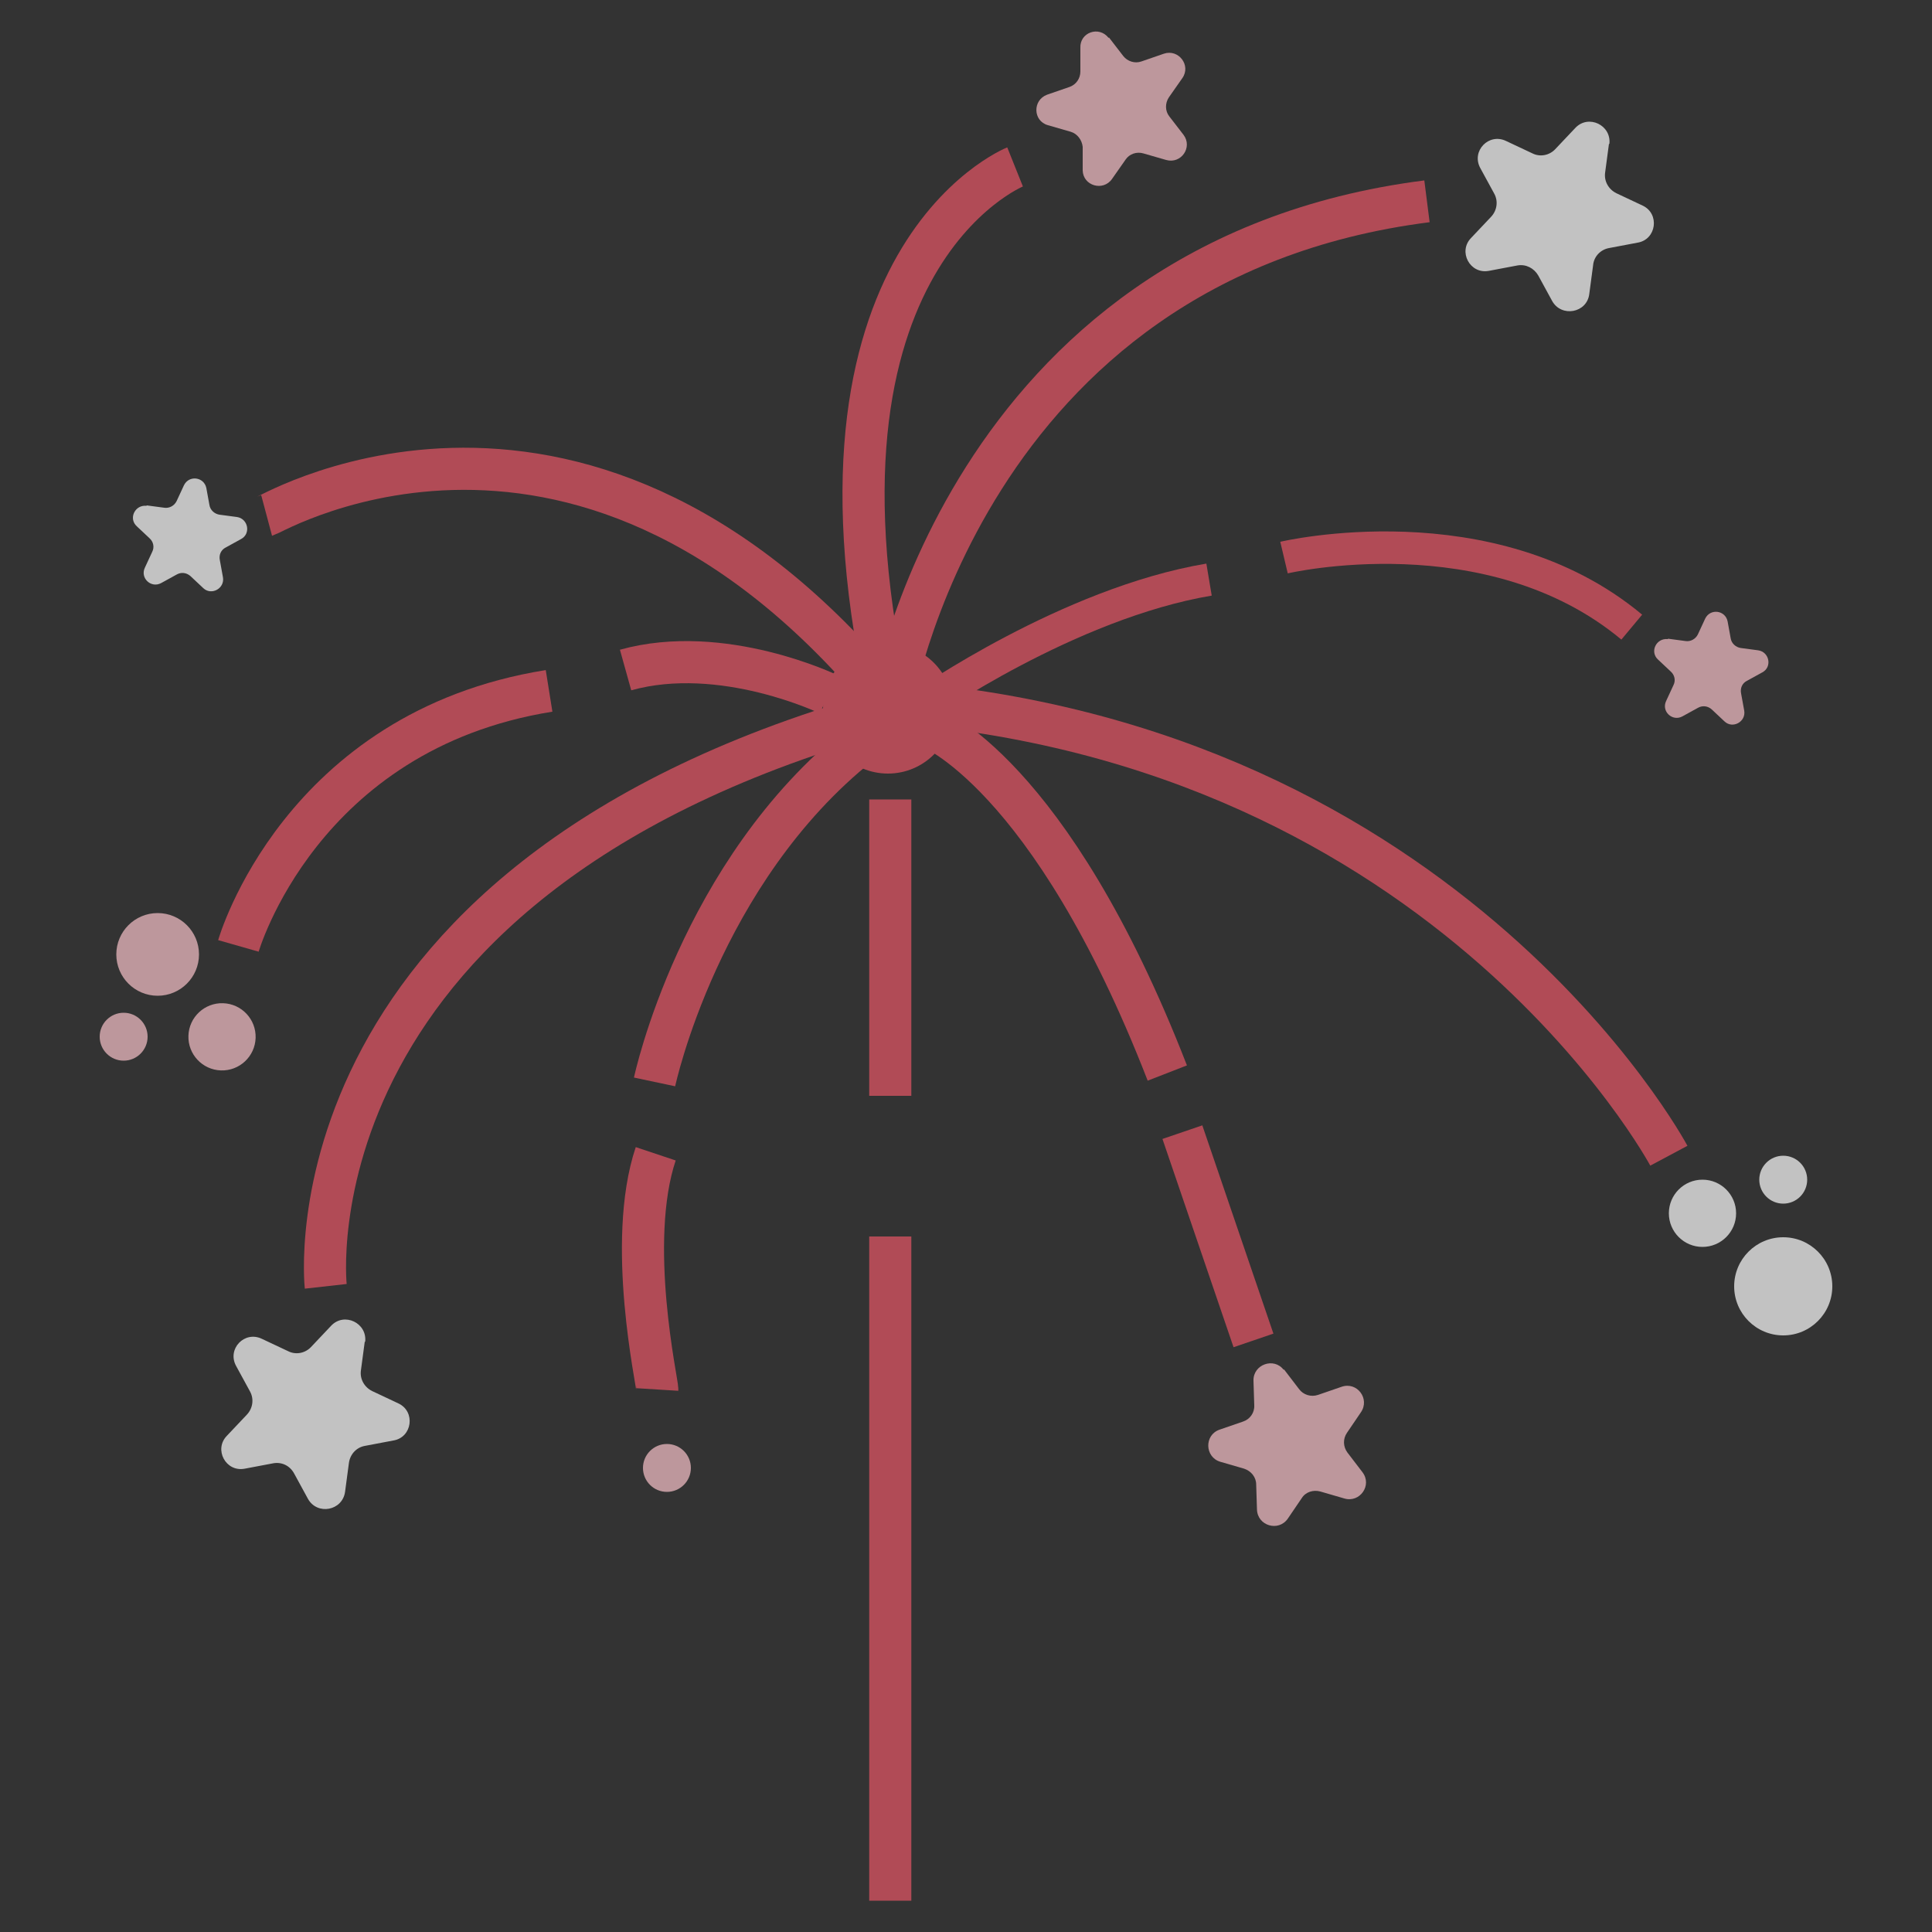 <?xml version="1.0" encoding="UTF-8"?>
<svg id="Layer_1" xmlns="http://www.w3.org/2000/svg" version="1.1" viewBox="0 0 500 500">
  <rect x="0" y="0" width="500" height="500" fill="#333333" stroke="none"/>
  <!-- Generator: Adobe Illustrator 29.0.0, SVG Export Plug-In . SVG Version: 2.1.0 Build 186)  -->
  <defs>
    <style>
      .st0 {
        stroke-width: 10.9px;
      }

      .st0, .st1 {
        fill: none;
        stroke: #b14b56;
        stroke-miterlimit: 10;
      }

      .st2 {
        fill: #f8c2c9;
      }

      .st2, .st3 {
        isolation: isolate;
        opacity: .7;
      }

      .st3 {
        fill: #fff;
      }

      .st1 {
        stroke-width: 8.4px;
      }

      .st4 {
        fill: #b14b56;
      }
    </style>
  </defs>
  <circle class="st2" cx="40.8" cy="247" r="10.7"/>
  <circle class="st2" cx="32" cy="268.3" r="6.2"/>
  <circle class="st3" cx="461.5" cy="305.3" r="6.2"/>
  <circle class="st3" cx="461.5" cy="332.9" r="12.7"/>
  <circle class="st2" cx="172.6" cy="379.9" r="6.2"/>
  <circle class="st2" cx="57.5" cy="268.3" r="8.7" transform="translate(-212.6 316.9) rotate(-88.1)"/>
  <circle class="st3" cx="440.6" cy="314" r="8.7"/>
  <g>
    <path class="st2" d="M287,9.7l3.7,4.8c1.1,1.4,3,2,4.7,1.4l5.8-2c3.8-1.3,7.1,3,4.8,6.3l-3.5,5c-1,1.5-1,3.5.1,4.9l3.7,4.8c2.4,3.2-.6,7.6-4.5,6.5l-5.9-1.7c-1.7-.5-3.6.1-4.6,1.6l-3.5,5c-2.3,3.3-7.5,1.8-7.6-2.2v-6.1c-.2-1.8-1.4-3.4-3.1-3.9l-5.9-1.7c-3.9-1.1-4-6.5-.2-7.9l5.8-2c1.7-.6,2.8-2.2,2.8-4v-6.1c-.2-4,4.8-5.8,7.3-2.6h0Z"/>
    <circle class="st4" cx="229.8" cy="183.4" r="16.8"/>
    <path class="st0" d="M230.4,183.7s18.4-116.3,138.9-131.6"/>
    <path class="st0" d="M232,190.1c-30.5-122.4,30.7-146.9,30.7-146.9"/>
    <path class="st0" d="M235.9,189.1c-80.6-106-165.4-56.1-166.9-55.7"/>
    <path class="st0" d="M84.3,332.9s-12-107.6,150-150.2"/>
    <path class="st0" d="M431.9,299.1s-59.2-110.9-210.1-118"/>
    <path class="st0" d="M240.3,188s31.4,11.5,61.8,89.7"/>
    <line class="st0" x1="306" y1="293" x2="324.4" y2="346.9"/>
    <path class="st0" d="M169.4,280s11.5-54.3,53.2-87.5"/>
    <path class="st0" d="M170.1,359.6c.1-1.6-8.1-38-.4-61"/>
    <path class="st0" d="M61.7,244.8s15.9-55.7,80.4-66"/>
    <path class="st0" d="M214.5,179.7s-27.5-13.3-52.6-6.3"/>
    <path class="st1" d="M238.9,182.4s37.6-26.3,74-32.4"/>
    <path class="st1" d="M332.3,144.3s53.3-12.6,90,18"/>
    <path class="st3" d="M416.4,37.2l-1,7.5c-.3,2.2.9,4.3,2.9,5.3l6.8,3.2c4.5,2.1,3.6,8.8-1.3,9.6l-7.4,1.4c-2.2.4-3.9,2.2-4.1,4.4l-1,7.5c-.6,4.9-7.2,6.1-9.6,1.8l-3.6-6.6c-1.1-1.9-3.2-3-5.4-2.6l-7.4,1.4c-4.9.9-8-5-4.6-8.5l5.2-5.5c1.5-1.6,1.9-4,.8-6l-3.6-6.6c-2.4-4.4,2.2-9.2,6.7-7l6.8,3.2c2,1,4.4.5,5.9-1.1l5.2-5.5c3.4-3.6,9.4-.7,8.8,4.2h0Z"/>
    <path class="st3" d="M94.4,347.2l-1,7.5c-.3,2.2.9,4.3,2.9,5.3l6.8,3.2c4.5,2.1,3.6,8.8-1.3,9.6l-7.4,1.4c-2.2.4-3.8,2.2-4.1,4.4l-1,7.5c-.7,4.9-7.2,6.1-9.6,1.8l-3.6-6.6c-1.1-2-3.2-3-5.4-2.6l-7.4,1.4c-4.9.9-8-5-4.6-8.5l5.2-5.5c1.5-1.6,1.9-4,.8-6l-3.6-6.6c-2.4-4.4,2.2-9.2,6.7-7l6.8,3.2c2,1,4.4.5,5.9-1.1l5.2-5.5c3.4-3.6,9.4-.7,8.8,4.2h0Z"/>
    <path class="st2" d="M332.3,354.4l3.9,5.1c1.1,1.5,3.1,2.1,4.9,1.5l6.1-2.1c4-1.4,7.4,3.1,5,6.6l-3.6,5.3c-1.1,1.6-1,3.6.1,5.1l3.9,5.1c2.6,3.4-.7,8-4.7,6.8l-6.2-1.8c-1.8-.5-3.8.1-4.8,1.7l-3.6,5.3c-2.4,3.5-7.9,1.9-8-2.4l-.2-6.4c0-1.9-1.3-3.5-3.1-4.1l-6.2-1.8c-4-1.2-4.2-6.9-.2-8.3l6.1-2.1c1.8-.6,3-2.3,2.9-4.2l-.2-6.4c-.1-4.2,5.3-6.1,7.8-2.8h0Z"/>
    <path class="st3" d="M38,130.8l4.5.6c1.3.2,2.6-.5,3.2-1.7l1.9-4.1c1.3-2.7,5.2-2.2,5.8.7l.8,4.4c.2,1.3,1.3,2.3,2.6,2.5l4.5.6c2.9.4,3.7,4.3,1.1,5.7l-4,2.2c-1.2.6-1.8,1.9-1.5,3.3l.8,4.4c.5,2.9-3,4.8-5.1,2.8l-3.3-3.1c-1-.9-2.4-1.1-3.6-.4l-4,2.2c-2.6,1.4-5.5-1.3-4.2-4l1.9-4.1c.6-1.2.3-2.6-.7-3.5l-3.3-3.1c-2.2-2-.5-5.6,2.5-5.3h0Z"/>
    <path class="st2" d="M431.7,165.3l4.5.6c1.3.2,2.6-.5,3.2-1.7l1.9-4.1c1.3-2.7,5.2-2.2,5.8.7l.8,4.4c.2,1.3,1.3,2.3,2.6,2.5l4.5.6c2.9.4,3.7,4.3,1.1,5.7l-4,2.2c-1.2.6-1.8,1.9-1.5,3.3l.8,4.4c.5,2.9-3,4.8-5.1,2.8l-3.3-3.1c-1-.9-2.4-1.1-3.6-.4l-4,2.2c-2.6,1.4-5.5-1.3-4.2-4l1.9-4.1c.6-1.2.3-2.6-.7-3.5l-3.3-3.1c-2.2-2-.5-5.6,2.5-5.3h0Z"/>
  </g>
  <polyline class="st0" points="230.4 320 230.4 408.2 230.4 491.9"/>
  <line class="st0" x1="230.4" y1="206.9" x2="230.4" y2="283.6"/>
</svg>